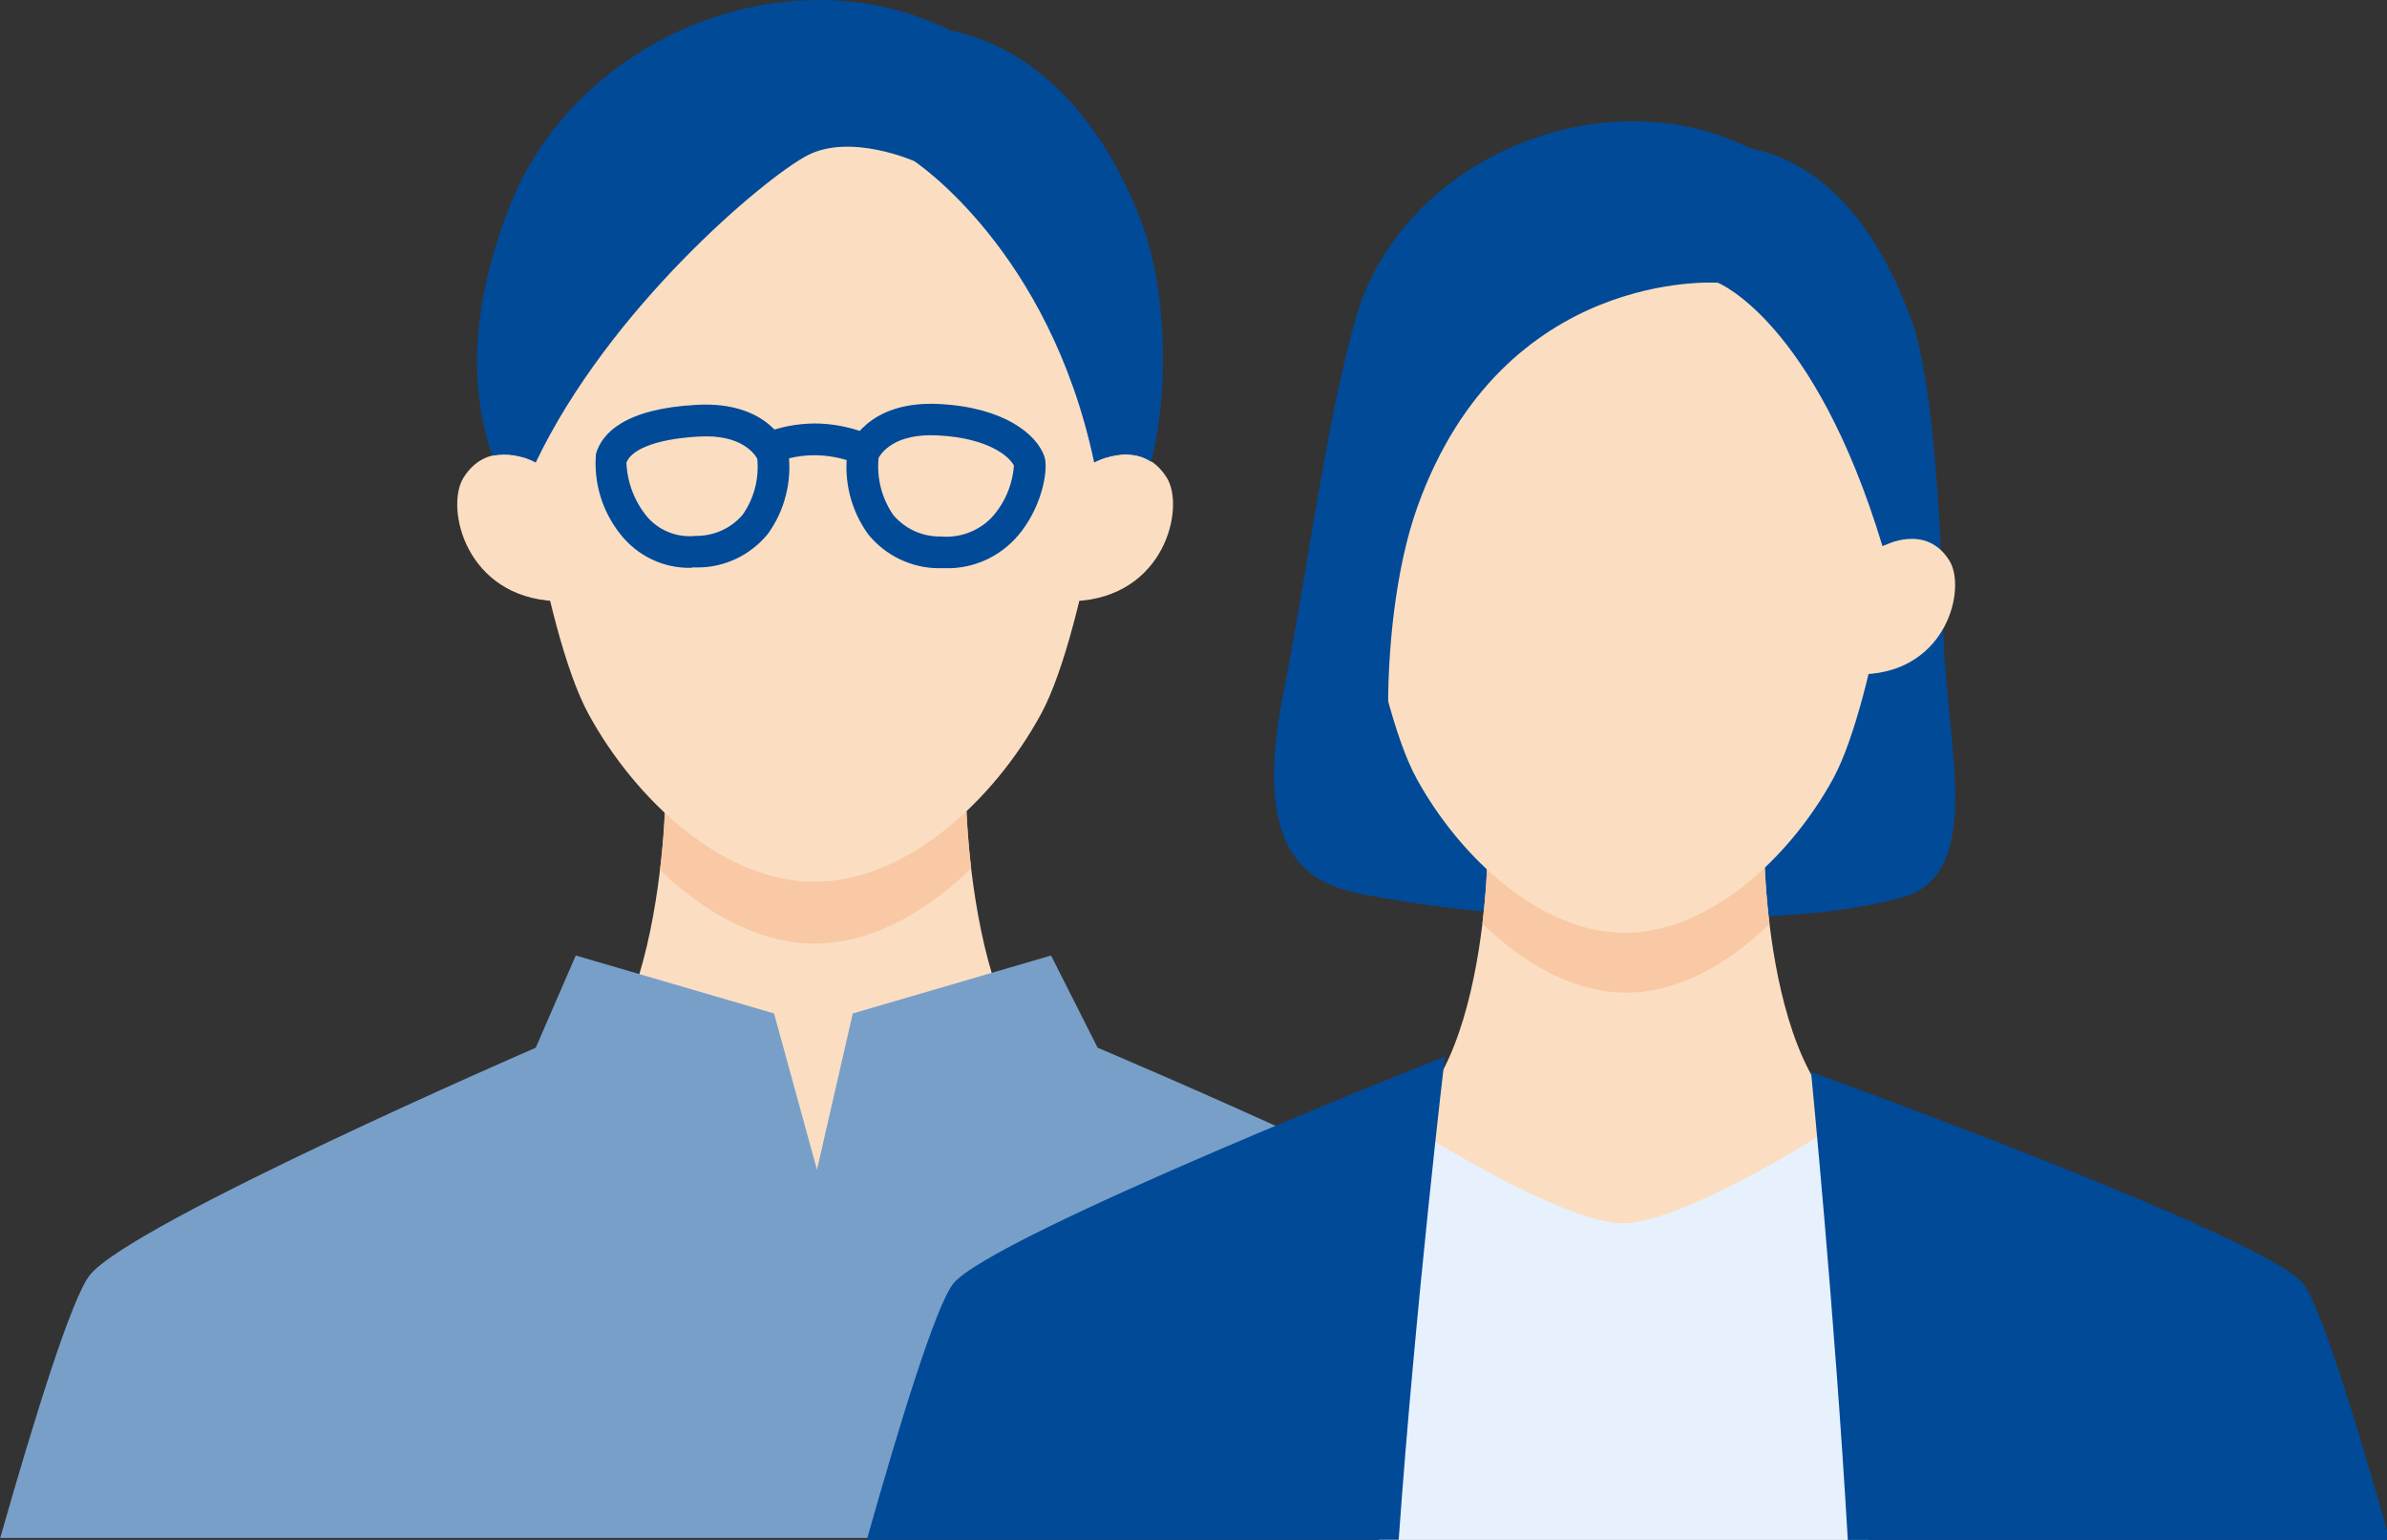 <?xml version="1.0" encoding="UTF-8"?>
<svg id="_レイヤー_2" data-name="レイヤー 2" xmlns="http://www.w3.org/2000/svg" xmlns:xlink="http://www.w3.org/1999/xlink" viewBox="0 0 124 80">
  <rect x="0" y="0" width="124" height="80" fill="#333333" stroke="none"/>
  <defs>
    <style>
      .cls-1 {
        clip-path: url(#clippath);
      }

      .cls-2 {
        fill: none;
      }

      .cls-2, .cls-3, .cls-4, .cls-5, .cls-6, .cls-7 {
        stroke-width: 0px;
      }

      .cls-3 {
        fill: #e6f1fd;
      }

      .cls-4 {
        fill: #fbdec1;
      }

      .cls-5 {
        fill: #789fc8;
      }

      .cls-6 {
        fill: #004a98;
      }

      .cls-7 {
        fill: #f8c9a4;
      }
    </style>
    <clipPath id="clippath">
      <rect class="cls-2" width="124" height="80"/>
    </clipPath>
  </defs>
  <g id="_レイヤー_1-2" data-name="レイヤー 1">
    <g class="cls-1">
      <g>
        <path class="cls-4" d="M42.38,65.74l15.55-8.39c-7.75.07-7.77-16.51-7.77-16.51h-15.58s0,16.58-7.77,16.51l15.55,8.39Z"/>
        <path class="cls-7" d="M50.45,45.11c-.17-1.42-.26-2.85-.28-4.27h-15.58c-.02,1.46-.12,2.91-.3,4.36,2.34,2.26,5.17,3.82,8.04,3.82s5.77-1.6,8.12-3.91Z"/>
        <path class="cls-4" d="M58.13,19.63s-1.58,12.93-4.06,17.48c-2.48,4.55-7.06,8.7-11.75,8.7s-9.25-4.15-11.74-8.7c-2.49-4.56-4.06-17.48-4.06-17.48,0,0-.21-18.24,15.8-18.24s15.8,18.25,15.8,18.25"/>
        <path class="cls-4" d="M55.82,31.23c4.69-.2,5.75-4.85,4.8-6.4-1.35-2.18-3.76-.81-3.76-.81l-1.6.55-.46,6.74,1.03-.09Z"/>
        <path class="cls-4" d="M28.87,31.23c-4.69-.2-5.75-4.85-4.8-6.4,1.35-2.18,3.76-.81,3.76-.81l1.6.55.46,6.74-1.03-.09Z"/>
        <path class="cls-6" d="M25.58,23.67c.77-.14,1.56-.01,2.25.36,3.81-7.99,11.83-14.74,14.08-15.94,2.25-1.2,5.58.28,5.58.28,0,0,7.02,4.6,9.35,15.66,0,0,1.63-.92,2.96-.04,1.03-4.17.73-9.36-.6-12.72-2.66-6.71-6.81-9.1-9.82-9.68-8.26-4.17-19.43.2-22.93,9.19-2.39,6.14-1.76,10.34-.87,12.9"/>
        <path class="cls-5" d="M85.43,79.9c-1.8-6.32-3.7-12.44-4.65-13.65-2.08-2.67-23.76-11.82-23.76-11.82l-2.42-4.79-10.3,3.01-1.86,8.12-2.23-8.12-10.3-3.01-2.08,4.79s-21.09,9.15-23.17,11.82c-.95,1.22-2.85,7.34-4.65,13.65h85.43Z"/>
        <path class="cls-6" d="M49.11,29.52c-.11,0-.22,0-.33,0-1.42,0-2.77-.65-3.67-1.75-.91-1.25-1.3-2.81-1.08-4.34,0-.04.02-.09.04-.12.04-.1.93-2.53,4.75-2.32,3.36.18,5.03,1.58,5.43,2.71.23.65-.1,2.46-1.14,3.84-.93,1.27-2.42,2.02-4,1.98M45.64,23.81c-.1,1.04.17,2.08.76,2.94.61.72,1.51,1.14,2.46,1.12.99.09,1.97-.27,2.66-.99.67-.74,1.08-1.69,1.15-2.69-.19-.41-1.23-1.43-3.95-1.57-2.26-.12-2.95.92-3.09,1.19"/>
        <path class="cls-6" d="M35.93,29.5c-1.45.04-2.83-.62-3.72-1.77-.93-1.18-1.38-2.66-1.25-4.16.31-1.05,1.47-2.34,5.25-2.54,3.78-.2,4.67,2.2,4.7,2.3.01.04.03.08.04.12.21,1.52-.17,3.06-1.07,4.3-.9,1.09-2.23,1.73-3.63,1.73-.1,0-.2,0-.31,0M32.54,24.01c.04,1.07.44,2.1,1.14,2.91.63.68,1.54,1.02,2.47.92.93.01,1.83-.39,2.43-1.1.59-.84.86-1.87.76-2.9-.13-.25-.82-1.29-3.04-1.16-2.47.14-3.54.77-3.75,1.34"/>
        <path class="cls-6" d="M44.62,24.07c-.1,0-.21-.02-.31-.06-.64-.23-1.32-.36-2-.36-.67,0-1.33.12-1.95.36-.42.17-.9-.02-1.08-.44-.17-.42.02-.9.44-1.08.83-.32,1.7-.48,2.59-.49.9,0,1.78.17,2.62.48.42.17.63.65.46,1.07-.12.31-.43.52-.76.52"/>
        <path class="cls-6" d="M98.72,46.65c4.51-1.19,2.34-7.97,2.23-14.01-.11-6.01-.6-13.13-1.65-16.01-2.28-6.24-5.61-8.38-8.38-8.92-7.61-3.84-18.17.5-20.52,8.92-1.58,5.63-2.46,13.01-3.73,19.37-1.8,8.96,1.82,9.93,4,10.44,4.53.86,9.14,1.27,13.76,1.25,5.87,0,10.18.04,14.31-1.04Z"/>
        <path class="cls-4" d="M84.46,66.82l14.33-7.73c-7.15.07-7.15-15.2-7.15-15.2h-14.35s0,15.27-7.15,15.2l14.32,7.73h0Z"/>
        <path class="cls-7" d="M91.92,47.99c-.17-1.36-.26-2.74-.28-4.11h-14.35c-.02,1.38-.12,2.75-.28,4.11,2.16,2.11,4.79,3.58,7.46,3.58s5.3-1.46,7.46-3.58Z"/>
        <path class="cls-4" d="M98.97,24.34s-1.46,11.91-3.74,16.11c-2.29,4.19-6.51,8.01-10.82,8.01s-8.52-3.82-10.82-8.01c-2.29-4.19-3.74-16.11-3.74-16.11,0,0,1.64-15.91,14.77-15.91,14.61,0,14.35,15.91,14.35,15.91Z"/>
        <path class="cls-4" d="M96.85,35.03c4.32-.18,5.3-4.48,4.42-5.9-1.24-2-3.47-.75-3.47-.75l-1.48.51-.42,6.21.95-.08h0Z"/>
        <path class="cls-3" d="M94.99,58.72c-2.08,1.3-7.99,4.83-10.68,4.83-2.53,0-7.95-3.12-10.34-4.57l-2.34,21.02h25.43l-2.08-21.27h0Z"/>
        <path class="cls-6" d="M49.51,66.7c-.9,1.16-2.77,7.23-4.48,13.29h27.63c.87-12.2,2.4-25.1,2.4-25.1,0,0-23.63,9.34-25.55,11.81Z"/>
        <path class="cls-6" d="M119.66,66.7c-1.91-2.46-25.58-11.01-25.58-11.01,0,0,1.22,12.39,1.91,24.31h28.15c-1.71-6.07-3.58-12.13-4.48-13.29"/>
        <path class="cls-6" d="M73.64,44.35c-1.78-.65-2.29-11.67,0-18.04,4.46-12.42,15.6-11.62,15.6-11.62,0,0,5.01,1.97,8.55,13.68l2.02-.79s.76-19.67-15.04-19.67-15.06,18.09-15.76,25.08c-.7,6.99,4.63,11.35,4.63,11.35"/>
      </g>
    </g>
  </g>
</svg>
